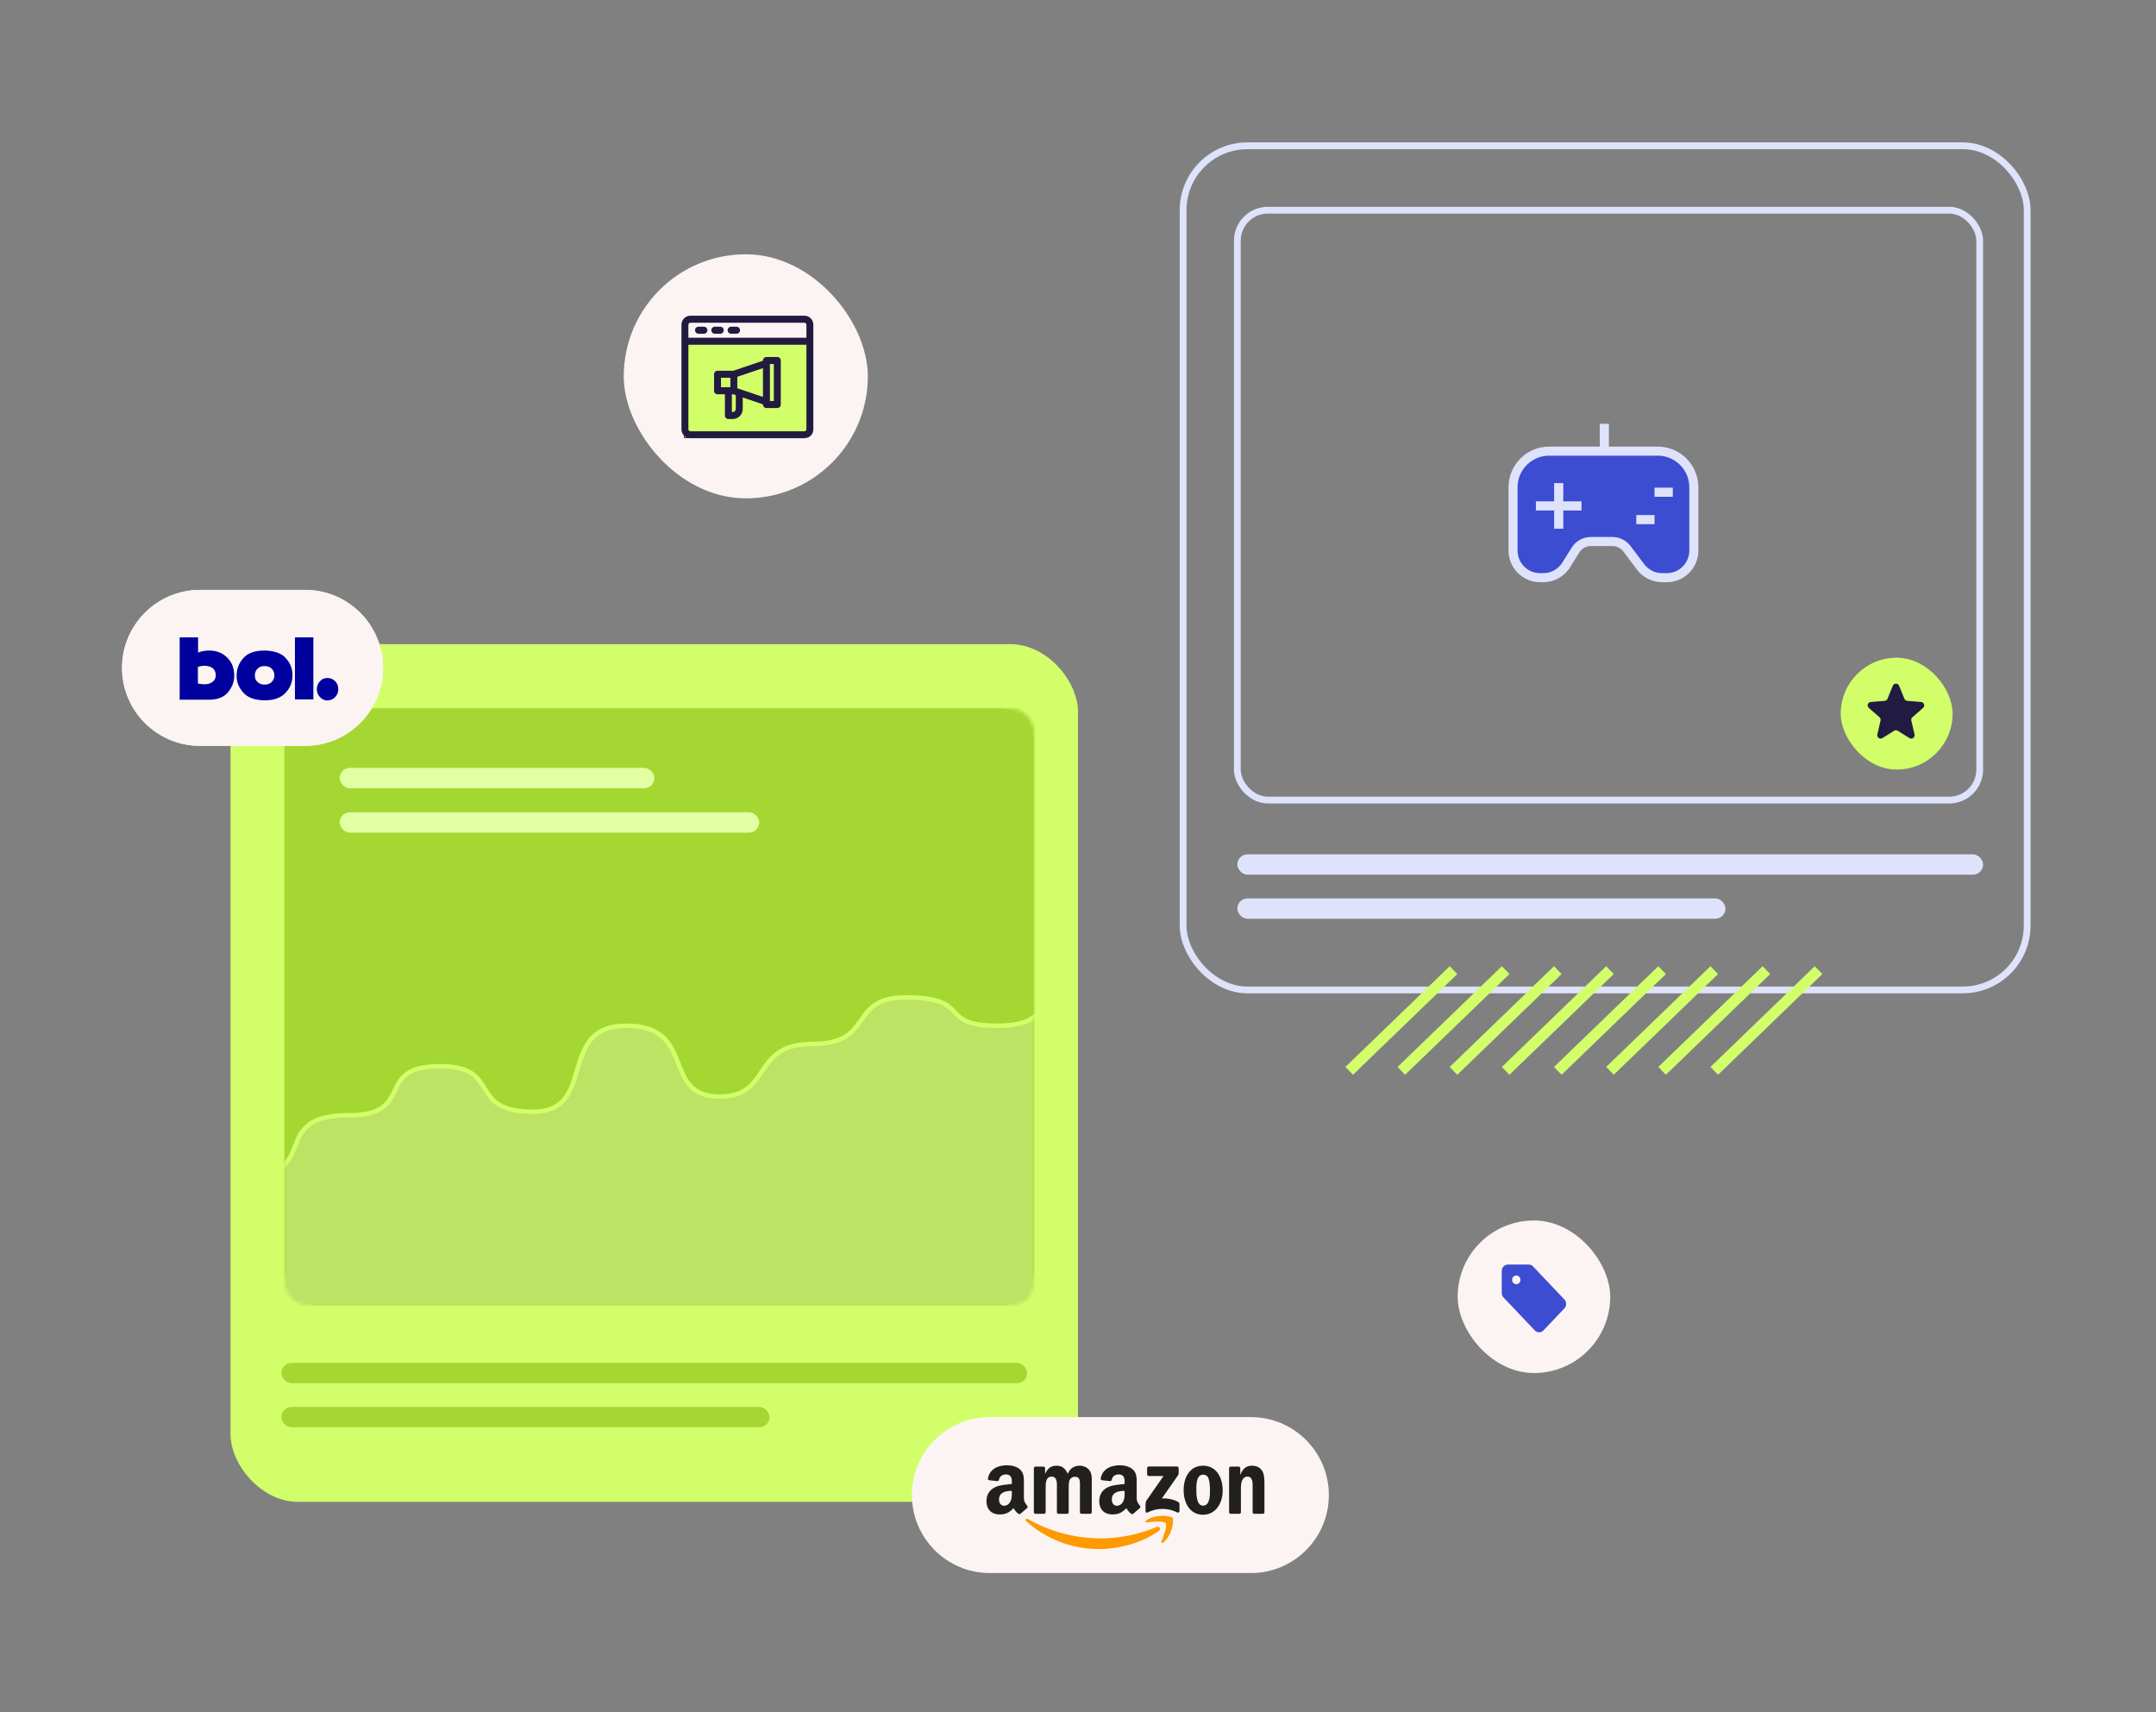 <?xml version="1.0" encoding="UTF-8"?> <svg xmlns="http://www.w3.org/2000/svg" width="636" height="505" viewBox="0 0 636 505" fill="none"><rect x="0" y="0" width="636" height="505" fill="#808080" stroke="none"/><rect x="68" y="190" width="250" height="253" rx="20" fill="#D2FF69"></rect><rect x="84" y="209" width="221" height="176" rx="10" fill="#A5D732"></rect><rect x="263" y="342" width="33" height="33" rx="16.5" fill="#FBF4F2"></rect><path d="M278.36 350.273C278.698 349.443 279.874 349.443 280.212 350.273L281.774 354.108C281.917 354.457 282.243 354.697 282.619 354.728L286.711 355.062C287.592 355.135 287.953 356.23 287.288 356.812L284.14 359.565C283.862 359.808 283.74 360.185 283.824 360.545L284.781 364.638C284.984 365.507 284.035 366.186 283.278 365.714L279.815 363.555C279.491 363.353 279.08 363.353 278.757 363.555L275.293 365.714C274.537 366.186 273.588 365.507 273.791 364.638L274.747 360.545C274.831 360.185 274.71 359.808 274.432 359.565L271.283 356.812C270.618 356.23 270.979 355.135 271.86 355.062L275.953 354.728C276.328 354.697 276.655 354.457 276.797 354.108L278.36 350.273Z" fill="#A5D732"></path><rect x="83" y="402" width="220" height="6" rx="3" fill="#A5D732"></rect><rect x="83" y="415" width="144" height="6" rx="3" fill="#A5D732"></rect><rect x="184" y="75" width="72" height="72" rx="36" fill="#FBF4F2"></rect><path d="M202 100.888H201.888V101V129V129.112H202H236.766C238.061 129.112 239.112 128.062 239.112 126.766V101V100.888H239H202Z" fill="#D2FF69" stroke="#221B41" stroke-width="0.223"></path><mask id="path-9-outside-1_1715_29344" maskUnits="userSpaceOnUse" x="200.245" y="92.351" width="40" height="37" fill="black"><rect fill="white" x="200.245" y="92.351" width="40" height="37"></rect><path fill-rule="evenodd" clip-rule="evenodd" d="M237.31 93.351H203.649C202.327 93.351 201.245 94.447 201.245 95.786V126.625C201.245 127.964 202.327 129.059 203.649 129.059H237.31C238.633 129.059 239.715 127.964 239.715 126.625V95.786C239.715 94.447 238.633 93.351 237.31 93.351ZM203.649 94.975H237.31C237.752 94.975 238.112 95.341 238.112 95.787V99.845H202.847V95.787C202.847 95.341 203.208 94.975 203.649 94.975ZM237.31 127.437H203.649C203.208 127.437 202.847 127.072 202.847 126.625V101.467H238.11V126.626C238.112 127.072 237.752 127.437 237.31 127.437ZM206.053 98.221H207.655C208.096 98.221 208.457 97.855 208.457 97.408C208.457 96.961 208.096 96.596 207.655 96.596H206.053C205.611 96.596 205.251 96.961 205.251 97.408C205.251 97.855 205.611 98.221 206.053 98.221ZM212.464 98.221H210.862C210.42 98.221 210.06 97.855 210.06 97.408C210.06 96.961 210.42 96.596 210.862 96.596H212.464C212.906 96.596 213.266 96.961 213.266 97.408C213.266 97.855 212.905 98.221 212.464 98.221ZM215.671 98.221H217.273C217.715 98.221 218.075 97.855 218.075 97.408C218.075 96.961 217.715 96.596 217.273 96.596H215.671C215.23 96.596 214.869 96.961 214.869 97.408C214.869 97.855 215.23 98.221 215.671 98.221ZM226.09 105.525H229.296C229.737 105.525 230.098 105.89 230.098 106.337L230.1 119.323C230.1 119.77 229.739 120.135 229.298 120.135H226.091C225.65 120.135 225.289 119.77 225.289 119.323V119.097L218.878 116.93V120.615C218.878 122.14 217.651 123.382 216.145 123.382H214.871C214.43 123.382 214.069 123.017 214.069 122.57V116.078H211.665C211.224 116.078 210.863 115.713 210.863 115.266V110.396C210.863 109.949 211.224 109.584 211.665 109.584H216.344L225.287 106.564V106.337C225.287 105.89 225.648 105.525 226.09 105.525ZM215.672 111.207H212.465V114.454H215.672V111.207ZM216.143 121.758C216.769 121.758 217.274 121.246 217.274 120.612L217.274 116.392L216.344 116.076H215.672V121.758H216.143ZM217.274 110.978V114.68L225.289 117.388V108.275L217.274 110.978ZM226.894 118.51H228.496L228.494 107.149H226.892L226.894 118.51Z"></path></mask><path fill-rule="evenodd" clip-rule="evenodd" d="M237.31 93.351H203.649C202.327 93.351 201.245 94.447 201.245 95.786V126.625C201.245 127.964 202.327 129.059 203.649 129.059H237.31C238.633 129.059 239.715 127.964 239.715 126.625V95.786C239.715 94.447 238.633 93.351 237.31 93.351ZM203.649 94.975H237.31C237.752 94.975 238.112 95.341 238.112 95.787V99.845H202.847V95.787C202.847 95.341 203.208 94.975 203.649 94.975ZM237.31 127.437H203.649C203.208 127.437 202.847 127.072 202.847 126.625V101.467H238.11V126.626C238.112 127.072 237.752 127.437 237.31 127.437ZM206.053 98.221H207.655C208.096 98.221 208.457 97.855 208.457 97.408C208.457 96.961 208.096 96.596 207.655 96.596H206.053C205.611 96.596 205.251 96.961 205.251 97.408C205.251 97.855 205.611 98.221 206.053 98.221ZM212.464 98.221H210.862C210.42 98.221 210.06 97.855 210.06 97.408C210.06 96.961 210.42 96.596 210.862 96.596H212.464C212.906 96.596 213.266 96.961 213.266 97.408C213.266 97.855 212.905 98.221 212.464 98.221ZM215.671 98.221H217.273C217.715 98.221 218.075 97.855 218.075 97.408C218.075 96.961 217.715 96.596 217.273 96.596H215.671C215.23 96.596 214.869 96.961 214.869 97.408C214.869 97.855 215.23 98.221 215.671 98.221ZM226.09 105.525H229.296C229.737 105.525 230.098 105.89 230.098 106.337L230.1 119.323C230.1 119.77 229.739 120.135 229.298 120.135H226.091C225.65 120.135 225.289 119.77 225.289 119.323V119.097L218.878 116.93V120.615C218.878 122.14 217.651 123.382 216.145 123.382H214.871C214.43 123.382 214.069 123.017 214.069 122.57V116.078H211.665C211.224 116.078 210.863 115.713 210.863 115.266V110.396C210.863 109.949 211.224 109.584 211.665 109.584H216.344L225.287 106.564V106.337C225.287 105.89 225.648 105.525 226.09 105.525ZM215.672 111.207H212.465V114.454H215.672V111.207ZM216.143 121.758C216.769 121.758 217.274 121.246 217.274 120.612L217.274 116.392L216.344 116.076H215.672V121.758H216.143ZM217.274 110.978V114.68L225.289 117.388V108.275L217.274 110.978ZM226.894 118.51H228.496L228.494 107.149H226.892L226.894 118.51Z" fill="#221B41"></path><path d="M238.112 99.845V100.068H238.336V99.845H238.112ZM202.847 99.845H202.624V100.068H202.847V99.845ZM202.847 101.467V101.244H202.624V101.467H202.847ZM238.11 101.467H238.334V101.244H238.11V101.467ZM238.11 126.626H237.887L237.887 126.627L238.11 126.626ZM230.098 106.337H229.875V106.337L230.098 106.337ZM230.1 119.323H230.323V119.323L230.1 119.323ZM225.289 119.097H225.513V118.936L225.361 118.885L225.289 119.097ZM218.878 116.93L218.95 116.719L218.655 116.619V116.93H218.878ZM214.069 116.078H214.293V115.855H214.069V116.078ZM216.344 109.584V109.808H216.381L216.416 109.796L216.344 109.584ZM225.287 106.564L225.359 106.775L225.511 106.724V106.564H225.287ZM212.465 111.207V110.983H212.242V111.207H212.465ZM215.672 111.207H215.895V110.983H215.672V111.207ZM212.465 114.454H212.242V114.677H212.465V114.454ZM215.672 114.454V114.677H215.895V114.454H215.672ZM217.274 120.612H217.498V120.612L217.274 120.612ZM217.274 116.392L217.498 116.392L217.498 116.232L217.346 116.18L217.274 116.392ZM216.344 116.076L216.416 115.864L216.381 115.853H216.344V116.076ZM215.672 116.076V115.853H215.448V116.076H215.672ZM215.672 121.758H215.448V121.981H215.672V121.758ZM217.274 114.68H217.051V114.84L217.203 114.891L217.274 114.68ZM217.274 110.978L217.203 110.766L217.051 110.818V110.978H217.274ZM225.289 117.388L225.218 117.6L225.513 117.7V117.388H225.289ZM225.289 108.275H225.513V107.964L225.218 108.063L225.289 108.275ZM228.496 118.51V118.734H228.719L228.719 118.51L228.496 118.51ZM226.894 118.51L226.67 118.51L226.67 118.734H226.894V118.51ZM228.494 107.149L228.717 107.149L228.717 106.926H228.494V107.149ZM226.892 107.149V106.926H226.668L226.668 107.149L226.892 107.149ZM203.649 93.574H237.31V93.127H203.649V93.574ZM201.468 95.786C201.468 94.567 202.453 93.574 203.649 93.574V93.127C202.201 93.127 201.021 94.326 201.021 95.786H201.468ZM201.468 126.625V95.786H201.021V126.625H201.468ZM203.649 128.836C202.453 128.836 201.468 127.843 201.468 126.625H201.021C201.021 128.084 202.201 129.283 203.649 129.283V128.836ZM237.31 128.836H203.649V129.283H237.31V128.836ZM239.491 126.625C239.491 127.843 238.507 128.836 237.31 128.836V129.283C238.759 129.283 239.938 128.084 239.938 126.625H239.491ZM239.491 95.786V126.625H239.938V95.786H239.491ZM237.31 93.574C238.507 93.574 239.491 94.567 239.491 95.786H239.938C239.938 94.326 238.759 93.127 237.31 93.127V93.574ZM237.31 94.752H203.649V95.199H237.31V94.752ZM238.336 95.787C238.336 95.22 237.878 94.752 237.31 94.752V95.199C237.626 95.199 237.889 95.461 237.889 95.787H238.336ZM238.336 99.845V95.787H237.889V99.845H238.336ZM202.847 100.068H238.112V99.621H202.847V100.068ZM202.624 95.787V99.845H203.07V95.787H202.624ZM203.649 94.752C203.082 94.752 202.624 95.22 202.624 95.787H203.07C203.07 95.461 203.334 95.199 203.649 95.199V94.752ZM203.649 127.66H237.31V127.213H203.649V127.66ZM202.624 126.625C202.624 127.192 203.082 127.66 203.649 127.66V127.213C203.334 127.213 203.07 126.951 203.07 126.625H202.624ZM202.624 101.467V126.625H203.07V101.467H202.624ZM238.11 101.244H202.847V101.691H238.11V101.244ZM238.334 126.626V101.467H237.887V126.626H238.334ZM237.31 127.66C237.877 127.66 238.336 127.193 238.334 126.626L237.887 126.627C237.888 126.951 237.626 127.213 237.31 127.213V127.66ZM207.655 97.997H206.053V98.444H207.655V97.997ZM208.234 97.408C208.234 97.735 207.97 97.997 207.655 97.997V98.444C208.222 98.444 208.68 97.976 208.68 97.408H208.234ZM207.655 96.82C207.97 96.82 208.234 97.082 208.234 97.408H208.68C208.68 96.841 208.222 96.373 207.655 96.373V96.82ZM206.053 96.82H207.655V96.373H206.053V96.82ZM205.474 97.408C205.474 97.082 205.737 96.82 206.053 96.82V96.373C205.485 96.373 205.027 96.841 205.027 97.408H205.474ZM206.053 97.997C205.737 97.997 205.474 97.735 205.474 97.408H205.027C205.027 97.976 205.485 98.444 206.053 98.444V97.997ZM210.862 98.444H212.464V97.997H210.862V98.444ZM209.836 97.408C209.836 97.976 210.294 98.444 210.862 98.444V97.997C210.546 97.997 210.283 97.735 210.283 97.408H209.836ZM210.862 96.373C210.294 96.373 209.836 96.841 209.836 97.408H210.283C210.283 97.082 210.546 96.82 210.862 96.82V96.373ZM212.464 96.373H210.862V96.82H212.464V96.373ZM213.49 97.408C213.49 96.841 213.032 96.373 212.464 96.373V96.82C212.779 96.82 213.043 97.082 213.043 97.408H213.49ZM212.464 98.444C213.032 98.444 213.49 97.976 213.49 97.408H213.043C213.043 97.735 212.779 97.997 212.464 97.997V98.444ZM217.273 97.997H215.671V98.444H217.273V97.997ZM217.852 97.408C217.852 97.735 217.589 97.997 217.273 97.997V98.444C217.841 98.444 218.299 97.976 218.299 97.408H217.852ZM217.273 96.82C217.589 96.82 217.852 97.082 217.852 97.408H218.299C218.299 96.841 217.841 96.373 217.273 96.373V96.82ZM215.671 96.82H217.273V96.373H215.671V96.82ZM215.092 97.408C215.092 97.082 215.356 96.82 215.671 96.82V96.373C215.104 96.373 214.645 96.841 214.645 97.408H215.092ZM215.671 97.997C215.356 97.997 215.092 97.735 215.092 97.408H214.645C214.645 97.976 215.103 98.444 215.671 98.444V97.997ZM229.296 105.302H226.09V105.748H229.296V105.302ZM230.321 106.337C230.321 105.77 229.864 105.302 229.296 105.302V105.748C229.611 105.748 229.875 106.011 229.875 106.337H230.321ZM230.323 119.323L230.321 106.337L229.875 106.337L229.876 119.323L230.323 119.323ZM229.298 120.359C229.865 120.359 230.323 119.891 230.323 119.323H229.876C229.876 119.649 229.613 119.912 229.298 119.912V120.359ZM226.091 120.359H229.298V119.912H226.091V120.359ZM225.066 119.323C225.066 119.891 225.524 120.359 226.091 120.359V119.912C225.776 119.912 225.513 119.649 225.513 119.323H225.066ZM225.066 119.097V119.323H225.513V119.097H225.066ZM218.807 117.142L225.218 119.308L225.361 118.885L218.95 116.719L218.807 117.142ZM219.102 120.615V116.93H218.655V120.615H219.102ZM216.145 123.606C217.778 123.606 219.102 122.261 219.102 120.615H218.655C218.655 122.019 217.525 123.159 216.145 123.159V123.606ZM214.871 123.606H216.145V123.159H214.871V123.606ZM213.846 122.57C213.846 123.138 214.304 123.606 214.871 123.606V123.159C214.556 123.159 214.293 122.896 214.293 122.57H213.846ZM213.846 116.078V122.57H214.293V116.078H213.846ZM211.665 116.301H214.069V115.855H211.665V116.301ZM210.639 115.266C210.639 115.834 211.098 116.301 211.665 116.301V115.855C211.35 115.855 211.086 115.592 211.086 115.266H210.639ZM210.639 110.396V115.266H211.086V110.396H210.639ZM211.665 109.361C211.098 109.361 210.639 109.829 210.639 110.396H211.086C211.086 110.07 211.35 109.808 211.665 109.808V109.361ZM216.344 109.361H211.665V109.808H216.344V109.361ZM225.216 106.352L216.273 109.373L216.416 109.796L225.359 106.775L225.216 106.352ZM225.064 106.337V106.564H225.511V106.337H225.064ZM226.09 105.302C225.522 105.302 225.064 105.77 225.064 106.337H225.511C225.511 106.011 225.774 105.748 226.09 105.748V105.302ZM212.465 111.43H215.672V110.983H212.465V111.43ZM212.689 114.454V111.207H212.242V114.454H212.689ZM215.672 114.23H212.465V114.677H215.672V114.23ZM215.448 111.207V114.454H215.895V111.207H215.448ZM217.051 120.612C217.051 121.125 216.643 121.534 216.143 121.534V121.981C216.895 121.981 217.498 121.367 217.498 120.612H217.051ZM217.051 116.392L217.051 120.612L217.498 120.612L217.498 116.392L217.051 116.392ZM216.272 116.287L217.202 116.603L217.346 116.18L216.416 115.864L216.272 116.287ZM215.672 116.299H216.344V115.853H215.672V116.299ZM215.895 121.758V116.076H215.448V121.758H215.895ZM216.143 121.534H215.672V121.981H216.143V121.534ZM217.498 114.68V110.978H217.051V114.68H217.498ZM225.361 117.177L217.346 114.468L217.203 114.891L225.218 117.6L225.361 117.177ZM225.066 108.275V117.388H225.513V108.275H225.066ZM217.346 111.19L225.361 108.487L225.218 108.063L217.203 110.766L217.346 111.19ZM228.496 118.287H226.894V118.734H228.496V118.287ZM228.271 107.149L228.272 118.51L228.719 118.51L228.717 107.149L228.271 107.149ZM226.892 107.373H228.494V106.926H226.892V107.373ZM227.117 118.51L227.115 107.149L226.668 107.149L226.67 118.51L227.117 118.51Z" fill="#221B41" mask="url(#path-9-outside-1_1715_29344)"></path><g clip-path="url(#clip0_1715_29344)"><rect x="430" y="360" width="45" height="45" rx="22.5" fill="#FBF4F2"></rect><path d="M461.448 383.258L452.255 373.581C451.948 373.194 451.458 373 450.968 373H444.839C443.796 373 443 373.838 443 374.936V381.387C443 381.903 443.184 382.419 443.552 382.742L452.745 392.419C453.113 392.806 453.604 393 454.032 393C454.461 393 454.952 392.806 455.32 392.419L461.448 385.968C462.184 385.258 462.184 383.968 461.448 383.258ZM447.29 378.807C446.615 378.807 446.064 378.226 446.064 377.516C446.064 376.806 446.615 376.225 447.29 376.225C447.965 376.225 448.516 376.806 448.516 377.516C448.516 378.226 447.965 378.807 447.29 378.807Z" fill="#3D4DD1"></path></g><rect x="349" y="43" width="249" height="249" rx="19" stroke="#DEE3FB" stroke-width="2"></rect><rect x="365" y="62" width="219" height="174" rx="9" stroke="#DEE3FB" stroke-width="2"></rect><rect x="543" y="194" width="33" height="33" rx="16.5" fill="#D2FF69"></rect><path d="M558.36 202.273C558.698 201.443 559.874 201.443 560.212 202.273L561.774 206.108C561.917 206.457 562.243 206.697 562.619 206.728L566.711 207.062C567.592 207.135 567.953 208.23 567.288 208.812L564.14 211.565C563.862 211.808 563.74 212.185 563.824 212.545L564.781 216.638C564.984 217.507 564.035 218.186 563.278 217.714L559.815 215.555C559.491 215.353 559.08 215.353 558.757 215.555L555.293 217.714C554.537 218.186 553.588 217.507 553.791 216.638L554.747 212.545C554.831 212.185 554.71 211.808 554.432 211.565L551.283 208.812C550.618 208.23 550.979 207.135 551.86 207.062L555.953 206.728C556.328 206.697 556.655 206.457 556.797 206.108L558.36 202.273Z" fill="#221B41"></path><path d="M446.503 163.691V141.138L449.21 137.53L451.014 134.823L454.623 133.019H470.861H487.099L496.12 134.823L499.729 139.334V144.747V160.985L498.827 168.202L493.414 170.908L487.099 170.006L483.491 166.398L478.98 160.985L471.763 160.083L467.252 160.985L463.644 165.496L457.329 170.006L451.916 170.908L448.308 168.202L446.503 163.691Z" fill="#3D4DD1"></path><path d="M479.83 161.942L479.829 161.941C478.845 160.632 477.304 159.861 475.668 159.861H469.29C467.496 159.861 465.827 160.784 464.877 162.307L462.128 166.706L462.127 166.706C460.642 169.084 458.036 170.528 455.233 170.528H454.333C449.842 170.528 446.203 166.889 446.203 162.399L446.203 143.731C446.203 143.731 446.203 143.731 446.203 143.731C446.203 137.768 451.037 132.934 457 132.934H489C494.963 132.934 499.797 137.768 499.797 143.731V162.399C499.797 166.889 496.158 170.528 491.668 170.528H490.333C487.774 170.528 485.365 169.324 483.83 167.277C483.83 167.277 483.83 167.277 483.83 167.277L479.83 161.942ZM484.037 167.12L484.038 167.121C485.525 169.101 487.856 170.266 490.332 170.266H491.667C496.012 170.266 499.535 166.743 499.535 162.399V143.731C499.535 137.912 494.819 133.196 489 133.196L457 133.196C451.181 133.196 446.465 137.912 446.465 143.731V162.399C446.465 166.743 449.988 170.266 454.332 170.266H455.232C457.947 170.266 460.467 168.871 461.905 166.569C461.905 166.568 461.905 166.568 461.905 166.568L464.655 162.169C465.655 160.57 467.404 159.601 469.29 159.601H475.667C477.386 159.601 479.005 160.41 480.038 161.785C480.038 161.786 480.038 161.786 480.038 161.786L484.037 167.12Z" stroke="#DEE3FB" stroke-width="2.406"></path><path d="M465.332 149.374H454.278V149.086H465.332V149.374Z" stroke="#DEE3FB" stroke-width="2.406"></path><path d="M459.949 143.703V154.757H459.662V143.703H459.949Z" stroke="#DEE3FB" stroke-width="2.406"></path><path d="M473.409 126.203V131.873H473.124V126.203H473.409Z" stroke="#DEE3FB" stroke-width="2.406"></path><path d="M486.871 153.411H483.891V153.124H486.871V153.411Z" stroke="#DEE3FB" stroke-width="2.406"></path><path d="M492.254 145.335H489.276V145.048H492.254V145.335Z" stroke="#DEE3FB" stroke-width="2.406"></path><rect x="365" y="252" width="220" height="6" rx="3" fill="#DEE3FB"></rect><rect x="365" y="265" width="144" height="6" rx="3" fill="#DEE3FB"></rect><mask id="mask0_1715_29344" style="mask-type:alpha" maskUnits="userSpaceOnUse" x="84" y="209" width="221" height="176"><rect x="84" y="209" width="221" height="176" rx="6.519" fill="#9CFFFF"></rect></mask><g mask="url(#mask0_1715_29344)"><rect x="68.53" y="196.708" width="251.94" height="200.584" rx="6.519" fill="#A5D732"></rect><rect x="100.207" y="226.507" width="92.82" height="6" rx="3" fill="#E3FFA4"></rect><rect x="100.207" y="239.593" width="123.76" height="6" rx="3" fill="#E3FFA4"></rect><path opacity="0.3" d="M20.007 360.496C5.683 360.496 12.159 344.224 -7.458 344.224C-26.095 344.224 -20.21 366.916 -34.923 366.916C-53.315 366.916 -44.242 358.556 -62.388 358.556C-77.6 358.809 -73.865 367.256 -83.384 369.788C-86.863 370.714 -89.853 373.417 -89.853 377.017V388.505C-89.853 392.105 -86.935 395.023 -83.335 395.023H315.604C319.204 395.023 322.122 392.105 322.122 388.505V297C322.122 293.4 319.127 290.264 315.647 291.185C305.728 293.811 310.597 302.894 294.657 303.021C276.02 303.171 287.368 294.661 267.192 294.661C250.026 294.661 258.119 308.396 239.727 308.396C221.335 308.396 227.956 323.921 212.262 323.921C194.91 323.921 205.627 303.021 184.797 303.021C163.966 303.021 176.28 328.4 157.332 328.4C137.469 328.4 148.259 314.964 129.867 314.964C109.759 314.964 123.232 329.445 102.647 329.445C79.668 329.445 93.819 346.613 74.937 346.613C56.055 346.613 65.192 336.909 47.472 336.909C28.835 336.909 38.264 360.496 20.007 360.496Z" fill="#F5FFDD"></path><path d="M322.122 290.016C303.485 290.016 313.294 302.407 294.657 302.556C276.02 302.705 287.368 294.196 267.192 294.196C250.026 294.196 258.119 307.93 239.727 307.93C221.335 307.93 227.956 323.456 212.262 323.456C194.91 323.456 205.627 302.556 184.797 302.556C163.966 302.556 176.28 327.934 157.332 327.934C137.469 327.934 148.259 314.499 129.867 314.499C109.759 314.499 123.232 328.979 102.647 328.979C79.668 328.979 93.819 346.147 74.937 346.147C56.055 346.147 65.192 336.444 47.472 336.444C28.835 336.444 38.264 360.031 20.007 360.031C5.683 360.031 12.16 343.759 -7.458 343.759C-26.095 343.759 -20.21 366.45 -34.923 366.45C-53.315 366.45 -44.242 358.09 -62.388 358.09C-80.29 358.389 -71.952 370.033 -89.853 370.033" stroke="#D2FF69" stroke-width="1.304" stroke-linecap="round" stroke-linejoin="round"></path></g><path d="M36 197C36 184.297 46.297 174 59 174H90C102.703 174 113 184.297 113 197C113 209.703 102.703 220 90 220H59C46.297 220 36 209.703 36 197Z" fill="#FBF4F2"></path><path d="M36 197C36 184.297 46.297 174 59 174H90C102.703 174 113 184.297 113 197C113 209.703 102.703 220 90 220H59C46.297 220 36 209.703 36 197Z" fill="#FBF4F2"></path><g clip-path="url(#clip1_1715_29344)"><path d="M53 188H58.433V192.485C59.496 192.079 60.54 191.886 61.661 191.886C63.865 191.886 65.644 192.582 66.997 193.955C68.409 195.308 69.066 197.067 69.105 199.291C69.105 200.992 68.544 202.558 67.403 204.027C66.243 205.535 64.387 206.347 61.874 206.386H53V188ZM58.433 201.649C59.129 201.746 59.786 201.843 60.289 201.843C61.352 201.843 62.145 201.591 62.744 201.089C63.343 200.644 63.653 199.987 63.653 199.136C63.653 198.324 63.343 197.628 62.802 197.125C62.203 196.681 61.449 196.429 60.443 196.371C59.786 196.371 59.129 196.468 58.375 196.719V201.649H58.433ZM69.801 199.233C69.801 197.319 70.458 195.617 71.753 194.148C73.068 192.64 75.175 191.886 78.037 191.886C81.014 191.944 83.16 192.737 84.417 194.245C85.673 195.695 86.331 197.357 86.273 199.233C86.273 201.185 85.615 202.906 84.262 204.317C82.909 205.825 80.84 206.579 78.017 206.579C75.098 206.521 72.933 205.729 71.637 204.163C70.4 202.693 69.743 201.031 69.801 199.233ZM75.175 199.233C75.175 200.045 75.427 200.683 75.987 201.185C76.49 201.688 77.186 201.939 78.056 201.939C78.907 201.939 79.622 201.688 80.125 201.185C80.627 200.683 80.937 200.025 80.937 199.233C80.937 198.44 80.685 197.725 80.125 197.222C79.622 196.719 78.926 196.468 78.056 196.468C77.205 196.468 76.49 196.719 75.987 197.222C75.485 197.725 75.175 198.363 75.175 199.233ZM87.007 188H92.44V206.309H87.007V188ZM96.616 199.987C97.525 199.987 98.279 200.335 98.878 200.934C99.477 201.533 99.787 202.345 99.787 203.293C99.787 204.201 99.477 204.994 98.878 205.613C98.279 206.27 97.525 206.56 96.616 206.618C95.707 206.618 94.953 206.27 94.412 205.613C93.755 205.013 93.465 204.201 93.465 203.293C93.465 202.345 93.774 201.533 94.412 200.934C94.953 200.277 95.707 199.987 96.616 199.987ZM112.199 205.671C110.594 206.27 109.125 206.579 107.829 206.521C105.509 206.521 103.653 205.825 102.203 204.511C100.753 203.196 100.038 201.437 100.038 199.271C100.038 197.415 100.637 195.695 101.894 194.187C103.151 192.679 105.065 191.867 107.675 191.828C109.183 191.828 110.652 192.079 112.102 192.582V197.319C110.942 196.719 109.782 196.41 108.68 196.41C107.733 196.41 106.921 196.661 106.36 197.164C105.761 197.667 105.451 198.324 105.451 199.175C105.451 200.025 105.761 200.625 106.399 201.127C106.998 201.63 107.81 201.881 108.815 201.881C109.724 201.881 110.826 201.63 112.179 201.031V205.671H112.199ZM113.204 199.233C113.204 197.319 113.861 195.617 115.157 194.148C116.471 192.64 118.579 191.886 121.44 191.886C124.417 191.944 126.563 192.737 127.82 194.245C129.077 195.695 129.734 197.357 129.676 199.233C129.676 201.185 129.019 202.906 127.665 204.317C126.312 205.825 124.243 206.579 121.421 206.579C118.501 206.521 116.336 205.729 115.041 204.163C113.823 202.693 113.165 201.031 113.204 199.233ZM118.598 199.233C118.598 200.045 118.849 200.683 119.41 201.185C119.913 201.688 120.609 201.939 121.479 201.939C122.329 201.939 123.045 201.688 123.547 201.185C124.05 200.683 124.359 200.025 124.359 199.233C124.359 198.44 124.108 197.725 123.547 197.222C123.045 196.719 122.349 196.468 121.479 196.468C120.609 196.468 119.913 196.719 119.41 197.222C118.888 197.725 118.598 198.363 118.598 199.233ZM130.662 192.137H136.095V193.993C137.409 192.582 138.859 191.886 140.58 191.886C142.494 191.886 143.905 192.698 144.911 194.399C146.361 192.737 148.081 191.886 150.034 191.886C151.6 191.886 152.76 192.447 153.456 193.491C154.152 194.554 154.519 195.811 154.519 197.261V206.367H149.087V198.169C149.087 197.667 148.932 197.222 148.681 196.913C148.371 196.603 148.023 196.468 147.521 196.468C146.67 196.526 145.916 196.971 145.317 197.918V206.328H139.884V198.266C139.884 197.705 139.729 197.261 139.478 196.951C139.169 196.642 138.782 196.507 138.279 196.449C137.525 196.507 136.771 196.951 136.114 197.899V206.309H130.681V192.137H130.662Z" fill="#00009F"></path></g><path d="M269 441C269 428.297 279.297 418 292 418H369C381.703 418 392 428.297 392 441C392 453.703 381.703 464 369 464H292C279.297 464 269 453.703 269 441Z" fill="#FBF4F2"></path><path d="M341.871 451.53C337.106 455.042 330.199 456.916 324.253 456.916C315.915 456.916 308.408 453.832 302.729 448.703C302.283 448.3 302.683 447.75 303.218 448.064C309.347 451.63 316.925 453.775 324.753 453.775C330.032 453.775 335.839 452.683 341.179 450.417C341.986 450.074 342.66 450.945 341.871 451.53Z" fill="#FF9900"></path><path d="M343.852 449.264C343.245 448.486 339.826 448.896 338.291 449.078C337.823 449.135 337.752 448.728 338.173 448.436C340.897 446.519 345.365 447.072 345.887 447.715C346.408 448.361 345.751 452.84 343.192 454.978C342.799 455.307 342.424 455.132 342.599 454.696C343.174 453.262 344.462 450.046 343.852 449.264Z" fill="#FF9900"></path><path d="M338.398 434.904V433.041C338.398 432.759 338.612 432.57 338.869 432.57H347.21C347.478 432.57 347.692 432.762 347.692 433.041V434.636C347.689 434.904 347.464 435.254 347.064 435.807L342.742 441.979C344.348 441.939 346.043 442.179 347.5 442.999C347.828 443.185 347.917 443.456 347.942 443.724V445.712C347.942 445.983 347.642 446.301 347.328 446.137C344.762 444.791 341.353 444.645 338.515 446.151C338.226 446.308 337.923 445.994 337.923 445.723V443.835C337.923 443.531 337.926 443.014 338.23 442.553L343.238 435.372H338.879C338.612 435.372 338.398 435.182 338.398 434.904Z" fill="#221F1F"></path><path d="M307.969 446.53H305.431C305.188 446.512 304.995 446.33 304.978 446.098V433.073C304.978 432.812 305.195 432.605 305.467 432.605H307.833C308.079 432.616 308.276 432.805 308.294 433.041V434.743H308.34C308.957 433.098 310.117 432.331 311.681 432.331C313.269 432.331 314.262 433.098 314.975 434.743C315.589 433.098 316.985 432.331 318.481 432.331C319.544 432.331 320.708 432.77 321.418 433.755C322.221 434.851 322.057 436.443 322.057 437.838L322.054 446.058C322.054 446.319 321.836 446.53 321.565 446.53H319.03C318.777 446.512 318.573 446.308 318.573 446.058V439.155C318.573 438.606 318.623 437.235 318.502 436.714C318.313 435.839 317.745 435.593 317.01 435.593C316.396 435.593 315.754 436.003 315.493 436.66C315.232 437.317 315.257 438.416 315.257 439.155V446.058C315.257 446.319 315.04 446.53 314.768 446.53H312.234C311.977 446.512 311.777 446.308 311.777 446.058L311.774 439.155C311.774 437.703 312.013 435.564 310.21 435.564C308.386 435.564 308.458 437.649 308.458 439.155V446.058C308.458 446.319 308.24 446.53 307.969 446.53Z" fill="#221F1F"></path><path d="M354.874 432.331C358.64 432.331 360.678 435.564 360.678 439.676C360.678 443.649 358.426 446.801 354.874 446.801C351.176 446.801 349.163 443.567 349.163 439.537C349.163 435.482 351.201 432.331 354.874 432.331ZM354.896 434.99C353.025 434.99 352.907 437.538 352.907 439.127C352.907 440.719 352.882 444.117 354.874 444.117C356.841 444.117 356.934 441.375 356.934 439.705C356.934 438.606 356.887 437.292 356.555 436.25C356.27 435.343 355.702 434.99 354.896 434.99Z" fill="#221F1F"></path><path d="M365.561 446.53H363.034C362.781 446.512 362.577 446.308 362.577 446.058L362.574 433.03C362.595 432.791 362.806 432.605 363.063 432.605H365.415C365.636 432.616 365.818 432.766 365.868 432.969V434.961H365.915C366.625 433.18 367.621 432.331 369.373 432.331C370.512 432.331 371.622 432.741 372.336 433.865C373 434.908 373 436.66 373 437.92V446.119C372.971 446.348 372.761 446.53 372.511 446.53H369.966C369.734 446.512 369.541 446.34 369.516 446.119V439.045C369.516 437.62 369.68 435.536 367.928 435.536C367.31 435.536 366.743 435.95 366.461 436.578C366.104 437.374 366.057 438.167 366.057 439.045V446.058C366.054 446.319 365.833 446.53 365.561 446.53Z" fill="#221F1F"></path><path d="M331.748 440.308V439.758C329.913 439.758 327.975 440.151 327.975 442.314C327.975 443.41 328.543 444.152 329.517 444.152C330.231 444.152 330.87 443.713 331.273 442.999C331.773 442.121 331.748 441.297 331.748 440.308ZM334.307 446.494C334.139 446.644 333.897 446.654 333.707 446.555C332.865 445.855 332.715 445.53 332.251 444.863C330.859 446.283 329.874 446.708 328.068 446.708C325.933 446.708 324.27 445.391 324.27 442.753C324.27 440.694 325.387 439.291 326.976 438.605C328.353 437.999 330.277 437.892 331.748 437.724V437.395C331.748 436.792 331.794 436.078 331.441 435.557C331.13 435.09 330.538 434.897 330.017 434.897C329.049 434.897 328.186 435.393 327.975 436.421C327.932 436.649 327.764 436.874 327.536 436.885L325.073 436.621C324.866 436.575 324.638 436.407 324.695 436.089C325.262 433.105 327.957 432.206 330.37 432.206C331.605 432.206 333.218 432.534 334.193 433.469C335.428 434.622 335.31 436.16 335.31 437.834V441.789C335.31 442.978 335.803 443.499 336.267 444.142C336.431 444.37 336.467 444.645 336.26 444.816C335.742 445.248 334.821 446.051 334.314 446.501L334.307 446.494Z" fill="#221F1F"></path><path d="M298.478 440.308V439.758C296.643 439.758 294.705 440.151 294.705 442.314C294.705 443.41 295.273 444.152 296.247 444.152C296.961 444.152 297.6 443.713 298.003 442.999C298.503 442.121 298.478 441.297 298.478 440.308ZM301.037 446.494C300.869 446.644 300.627 446.654 300.437 446.555C299.595 445.855 299.445 445.53 298.981 444.863C297.589 446.283 296.604 446.708 294.798 446.708C292.663 446.708 291 445.391 291 442.753C291 440.694 292.117 439.291 293.706 438.605C295.083 437.999 297.007 437.892 298.478 437.724V437.395C298.478 436.792 298.524 436.078 298.171 435.557C297.86 435.09 297.268 434.897 296.747 434.897C295.779 434.897 294.916 435.393 294.705 436.421C294.662 436.649 294.494 436.874 294.266 436.885L291.803 436.621C291.596 436.575 291.368 436.407 291.425 436.089C291.992 433.105 294.687 432.206 297.1 432.206C298.335 432.206 299.948 432.534 300.923 433.469C302.158 434.622 302.04 436.16 302.04 437.834V441.789C302.04 442.978 302.533 443.499 302.997 444.142C303.161 444.37 303.197 444.645 302.99 444.816C302.472 445.248 301.551 446.051 301.044 446.501L301.037 446.494Z" fill="#221F1F"></path><path d="M398 315.866L428.769 286.157" stroke="#D2FF69" stroke-width="3.216" stroke-miterlimit="10"></path><path d="M413.385 315.866L444.154 286.157" stroke="#D2FF69" stroke-width="3.216" stroke-miterlimit="10"></path><path d="M428.769 315.866L459.537 286.157" stroke="#D2FF69" stroke-width="3.216" stroke-miterlimit="10"></path><path d="M444.153 315.866L474.922 286.157" stroke="#D2FF69" stroke-width="3.216" stroke-miterlimit="10"></path><path d="M459.537 315.866L490.306 286.157" stroke="#D2FF69" stroke-width="3.216" stroke-miterlimit="10"></path><path d="M474.922 315.866L505.691 286.157" stroke="#D2FF69" stroke-width="3.216" stroke-miterlimit="10"></path><path d="M490.306 315.866L521.075 286.157" stroke="#D2FF69" stroke-width="3.216" stroke-miterlimit="10"></path><path d="M505.69 315.866L536.459 286.157" stroke="#D2FF69" stroke-width="3.216" stroke-miterlimit="10"></path><defs><clipPath id="clip0_1715_29344"><rect x="430" y="360" width="45" height="45" rx="22.5" fill="white"></rect></clipPath><clipPath id="clip1_1715_29344"><rect width="47" height="19" fill="white" transform="translate(53 188)"></rect></clipPath></defs></svg> 